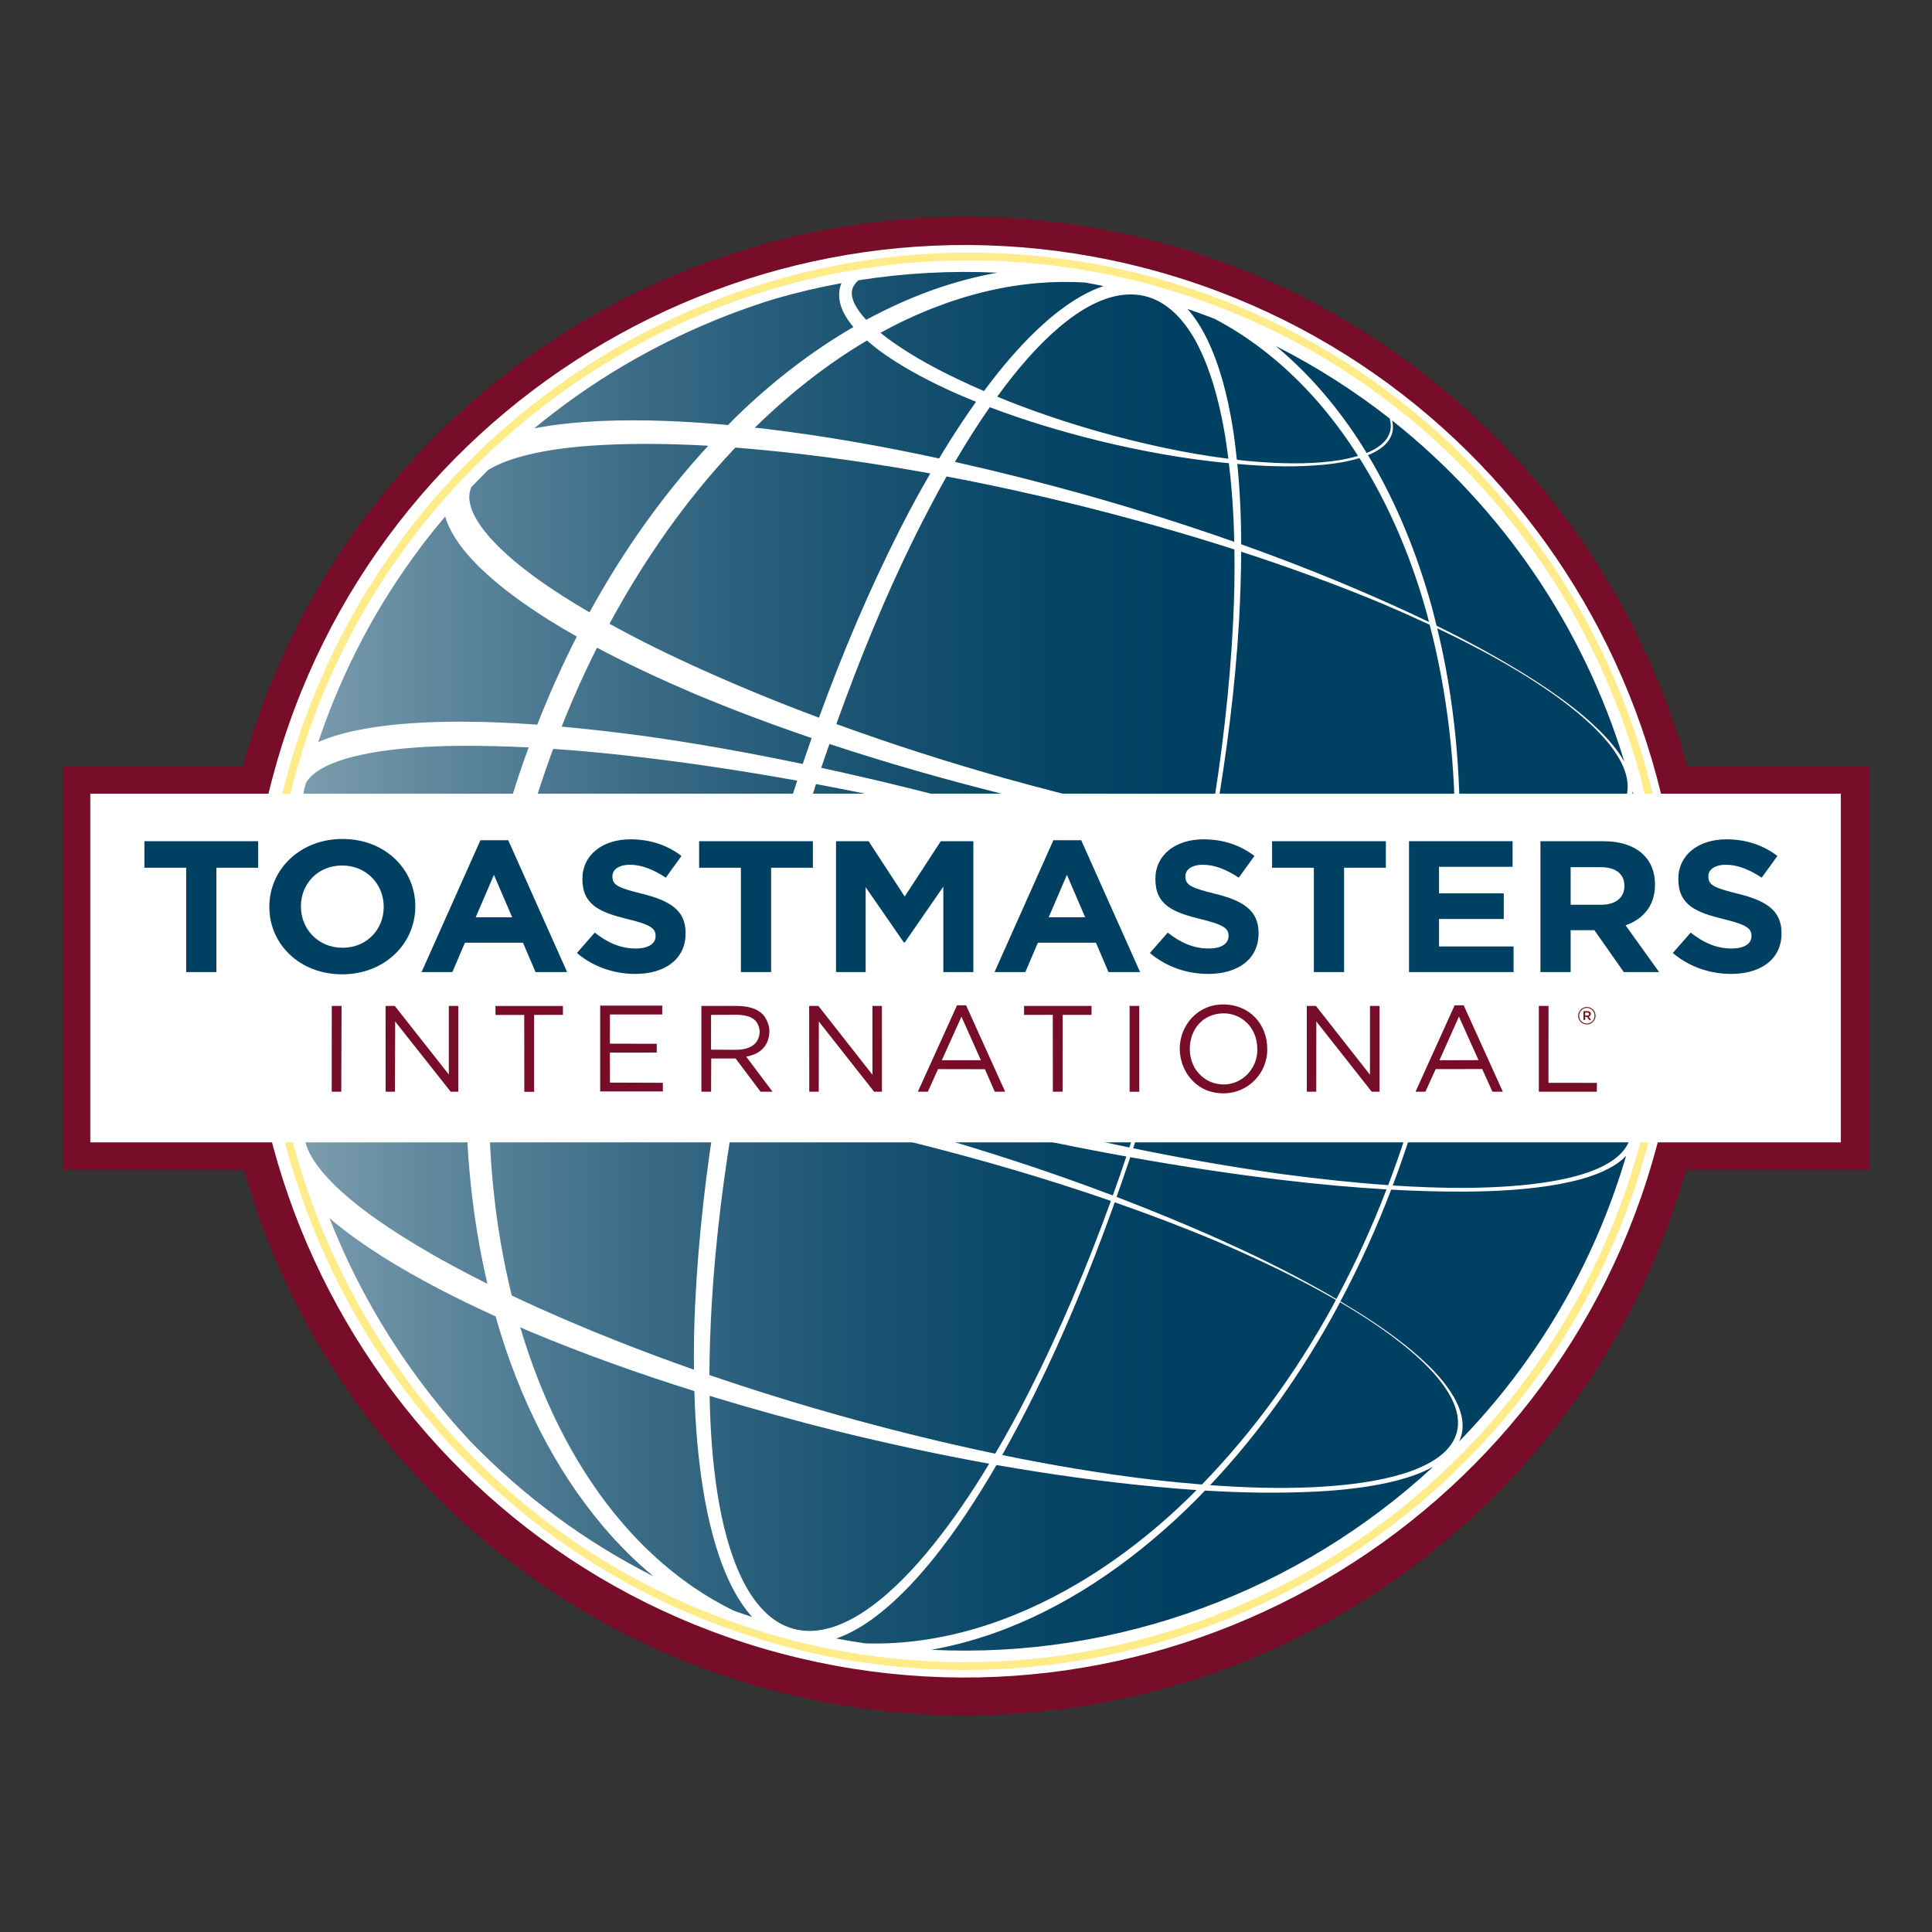 <?xml version="1.0" encoding="utf-8"?>
<!-- Generator: Adobe Illustrator 16.0.0, SVG Export Plug-In . SVG Version: 6.00 Build 0)  -->
<!DOCTYPE svg PUBLIC "-//W3C//DTD SVG 1.0//EN" "http://www.w3.org/TR/2001/REC-SVG-20010904/DTD/svg10.dtd">
<svg version="1.0" id="Layer_1" xmlns="http://www.w3.org/2000/svg" xmlns:xlink="http://www.w3.org/1999/xlink" x="0px" y="0px"
	   viewBox="0 0 1000 1000" enable-background="new 0 0 1000 1000" xml:space="preserve">
<rect x="0" y="0" width="1000" height="1000" fill="#333333" stroke="none"/>
<g>
	<g>
		<defs>
			<rect id="SVGID_1_" x="32.456" y="112.147" width="935.088" height="775.705"/>
		</defs>
		<clipPath id="SVGID_2_">
			<use xlink:href="#SVGID_1_"  overflow="visible"/>
		</clipPath>
		<path clip-path="url(#SVGID_2_)" fill="#770D29" d="M967.544,396.547h-94.243c-45.287-163.96-195.432-284.399-373.818-284.399
			c-178.351,0-328.487,120.439-373.769,284.399H32.456v208.981h93.849c45.973,162.9,195.581,282.324,373.178,282.324
			c177.621,0,327.241-119.424,373.218-282.324h94.844V396.547z"/>
	</g>
	<g>
		<defs>
			<path id="SVGID_3_" d="M134.848,499.999c0,201.397,163.258,364.65,364.634,364.65c201.409,0,364.678-163.253,364.678-364.65
				c0-201.4-163.269-364.65-364.678-364.65C298.106,135.349,134.848,298.599,134.848,499.999"/>
		</defs>
		<clipPath id="SVGID_4_">
			<use xlink:href="#SVGID_3_"  overflow="visible"/>
		</clipPath>
		
			<linearGradient id="SVGID_5_" gradientUnits="userSpaceOnUse" x1="102.266" y1="805.614" x2="106.572" y2="805.614" gradientTransform="matrix(169.343 0 0 -169.343 -17439.844 136925.094)">
			<stop  offset="0" style="stop-color:#FFFFFF"/>
			<stop  offset="0.103" style="stop-color:#D8E2E7"/>
			<stop  offset="0.29" style="stop-color:#98B1BF"/>
			<stop  offset="0.469" style="stop-color:#61899E"/>
			<stop  offset="0.635" style="stop-color:#376984"/>
			<stop  offset="0.783" style="stop-color:#195371"/>
			<stop  offset="0.91" style="stop-color:#074566"/>
			<stop  offset="1" style="stop-color:#004062"/>
		</linearGradient>
		<rect x="134.848" y="135.349" clip-path="url(#SVGID_4_)" fill="url(#SVGID_5_)" width="729.312" height="729.301"/>
	</g>
	<g>
		<defs>
			<rect id="SVGID_6_" x="32.456" y="112.147" width="935.088" height="775.705"/>
		</defs>
		<clipPath id="SVGID_7_">
			<use xlink:href="#SVGID_6_"  overflow="visible"/>
		</clipPath>
		<path clip-path="url(#SVGID_7_)" fill="#FFFFFF" d="M594.047,139.153C396.426,86.945,193.174,205.24,140.969,402.878
			c-52.203,197.63,66.104,400.888,263.729,453.08c197.631,52.212,400.885-66.103,453.083-263.724
			C909.984,394.594,791.68,191.347,594.047,139.153 M359.04,821.61c-15.224-10.41-28.917-23.332-40.855-38.049
			c-22.346-27.512-38.34-60.986-48.902-96.536c1.456,0.611,2.899,1.256,4.355,1.889c28.118,11.784,56.787,22.03,85.772,31.11
			c0.076,2.351,0.113,4.684,0.223,7.013c0.753,16.94,2.352,33.724,5.327,49.855c2.994,16.122,7.344,31.824,14.335,45.317
			c2.839,5.432,6.163,10.416,10.001,14.726c-3.222-1.032-6.418-2.128-9.58-3.271C372.579,830.148,365.667,826.16,359.04,821.61
			 M148.806,546.315c-5.064-37.63-3.928-76.008,3.109-113.281c5.265,6.96,11.307,12.62,17.564,17.847
			c12.725,10.495,26.413,19.106,40.324,27.127c11.921,6.765,24.069,12.97,36.369,18.815c-2.354,16.802-3.844,33.696-4.517,50.606
			c-5.396,0-10.82,0.071-16.244,0.32c-14.211,0.724-28.494,2.125-42.8,5.711c-7.128,1.861-14.302,4.216-21.258,8.176
			c-3.083,1.774-6.124,3.938-8.918,6.673C151.011,560.998,149.775,553.679,148.806,546.315 M230.401,267.356
			c1.064,3.519,2.587,6.711,4.308,9.616c4.122,6.9,9.219,12.5,14.548,17.637c10.71,10.199,22.497,18.484,34.57,26.141
			c4.848,3.037,9.764,5.924,14.728,8.718c-7.561,14.834-14.379,30.063-20.477,45.61c-13.515-0.97-27.057-1.566-40.677-1.549
			c-16.056,0.081-32.201,0.819-48.463,3.661c-8.063,1.466-16.178,3.394-24.213,6.9c12.299-36.641,30.481-71.284,53.897-102.048
			C222.409,277.038,226.348,272.155,230.401,267.356 M252.582,243.333c0.322-0.206,0.646-0.412,0.99-0.594
			c5.235-3.054,11.454-5.215,17.834-6.892c12.843-3.304,26.46-4.766,40.097-5.512c18.247-0.948,36.653-0.668,55.069,0.396
			c-23.473,25.487-43.92,54.344-60.933,85.288c-0.156,0.317-0.309,0.618-0.49,0.95c-4.803-2.824-9.557-5.711-14.244-8.69
			c-11.473-7.391-22.61-15.404-32.144-24.604c-4.709-4.621-9.045-9.565-12.098-14.794c-3.109-5.237-4.557-10.637-3.336-14.876
			c0.148-0.629,0.395-1.254,0.658-1.863C246.819,249.163,249.669,246.219,252.582,243.333 M401.382,154.587
			c11.22-3.226,22.611-5.911,34.162-8.021c-0.271,0.646-0.512,1.318-0.696,2.002c-0.656,2.507-0.634,5.112-0.212,7.356
			c0.432,2.257,1.205,4.247,2.107,6.032c1.432,2.794,3.159,5.152,4.994,7.306c-21.933,12.715-42.467,28.692-61.107,46.869
			c-1.272,1.255-2.503,2.581-3.773,3.859c-21.796-1.977-43.762-3.026-65.871-2.079c-11.453,0.559-22.96,1.576-34.474,3.807
			c14.539-12.007,29.975-22.896,46.253-32.464C347.458,174.697,373.911,163.003,401.382,154.587 M693.592,674.021
			c3.314,1.938,6.635,3.907,9.895,5.984c11.711,7.437,23.1,15.512,33.167,25.138c4.993,4.852,9.681,10.09,13.248,16.12
			c3.524,5.897,5.956,13.128,4.141,20.104c-1.862,6.961-7.542,12.051-13.502,15.427c-6.108,3.493-12.777,5.729-19.499,7.485
			c-13.507,3.394-27.416,4.787-41.262,5.493c-17.825,0.797-35.64,0.236-53.423-1.065c25.627-27.093,47.514-58.294,65.663-91.68
			C692.539,676.035,693.048,675.023,693.592,674.021 M689.638,676.278c-18.564,33.829-41.278,65.119-67.533,92.107
			c-8.476-0.694-16.959-1.506-25.375-2.473c-26.202-3.112-52.186-7.506-77.983-12.776c5.944-10.567,11.617-21.383,17.059-32.336
			c15.183-30.669,28.306-62.73,40.058-95.344c0.384-1.06,0.741-2.11,1.12-3.155c17.632,6.175,35.125,12.778,52.382,20.023
			c21.172,9.099,42.107,18.93,62.091,30.469C690.854,673.949,690.268,675.113,689.638,676.278 M410.467,843.002
			c-11.542-3.155-20.432-13.364-26.551-26.103c-6.18-12.793-9.998-27.875-12.516-43.501c-2.584-16.451-3.8-33.561-4.106-50.902
			c21.832,6.655,43.834,12.72,65.955,18.258c26.068,6.419,52.332,12.078,78.748,16.856c-1.216,1.995-2.419,4.009-3.654,5.978
			c-8.824,14.118-18.236,27.631-28.465,39.866c-10.204,12.195-21.267,23.259-33.195,31.04c-5.953,3.884-12.107,6.88-18.284,8.414
			C422.268,844.527,416.065,844.599,410.467,843.002 M434.043,732.535c-22.465-6.334-44.771-13.269-66.848-20.818
			c0.049-12.306,0.492-24.729,1.216-37.106c1.978-33.734,6.387-67.752,12.241-101.614c0.057-0.262,0.11-0.524,0.149-0.793
			c30.406,5.105,60.642,11.438,90.598,18.841c34.925,8.719,69.563,18.727,103.597,30.544
			c-12.192,33.672-26.042,66.511-41.924,97.944c-5.645,11.246-11.658,22.218-17.952,32.888
			C487.871,746.718,460.835,740.006,434.043,732.535 M253.589,547.547c0.653-15.148,2.037-30.296,4.079-45.393
			c12.802,5.843,25.74,11.298,38.746,16.558c26.103,10.334,52.542,19.659,79.2,28.213c-0.92,4.846-1.812,9.689-2.67,14.546
			c-20.874-3.962-41.896-7.273-63.056-9.801C291.222,549.582,272.464,548.012,253.589,547.547 M157.776,407.32
			c0.164-0.67,0.362-1.313,0.534-1.98c1.927-3.635,6.481-7.02,11.873-9.381c6.427-2.896,13.757-4.772,21.16-6.145
			c14.945-2.729,30.496-3.583,46.013-3.765c12.061-0.091,24.153,0.201,36.258,0.81c-5.659,15.48-10.628,31.207-14.853,47.142
			c-4.217,16.092-7.689,32.375-10.418,48.773c-10.849-5.446-21.524-11.166-31.983-17.23c-13.41-7.838-26.502-16.257-38.148-26.008
			c-5.767-4.85-11.216-10.096-15.371-15.798c-3.51-4.698-5.802-9.875-5.695-13.984C157.364,408.936,157.55,408.126,157.776,407.32
			 M270.66,437.136c4.401-16.755,9.661-33.284,15.651-49.513c14.877,1.007,29.75,2.438,44.573,4.205
			c27.353,3.193,54.603,7.354,81.744,12.238c-7.08,21.623-13.524,43.461-19.391,65.438c-5.794,22.163-11.016,44.522-15.539,66.973
			c-26.043-9.182-51.8-19.017-77.171-29.768c-13.747-5.788-27.374-11.883-40.788-18.337
			C262.543,471.142,266.169,454.025,270.66,437.136 M447.927,165.063c-2.146-2.334-4.092-4.857-5.455-7.554
			c-1.377-2.683-1.962-5.494-1.33-7.733c0.415-1.669,1.576-3.301,3.201-4.705c23.519-3.707,47.58-5.071,71.897-3.928
			c-11.792,2.103-23.479,5.299-34.912,9.454c-11.247,4.118-22.254,9.143-32.943,14.932
			C448.246,165.379,448.069,165.223,447.927,165.063 M719.313,216.645c0.585,2.136,0.801,4.41,0.212,6.666
			c-0.984,3.662-3.735,6.422-6.611,8.287c-1.771,1.164-3.635,2.063-5.538,2.838c-5.734-9.407-12.025-18.402-18.929-26.853
			c-8.48-10.422-17.87-19.971-28.044-28.438C681.449,189.788,701.135,202.385,719.313,216.645 M755.497,436.629
			c0.738-37.757-2.836-75.453-11.599-111.438c16.152,7.64,31.975,15.982,47.156,25.479c11.753,7.459,23.188,15.552,33.311,25.199
			c5.011,4.839,9.725,10.094,13.321,16.119c3.557,5.921,5.989,13.14,4.163,20.12c-1.859,6.961-7.535,12.029-13.547,15.425
			c-6.114,3.481-12.811,5.707-19.536,7.438c-13.58,3.394-27.52,4.787-41.424,5.472c-3.992,0.181-7.99,0.258-11.951,0.301
			C755.422,439.367,755.497,437.996,755.497,436.629 M753.069,436.116c-0.04,1.544-0.115,3.085-0.143,4.634
			c-23.081,0.125-46.11-1.666-68.988-4.243c-18.637-2.233-37.141-5.125-55.598-8.476c0.232-1.313,0.497-2.616,0.714-3.914
			c5.883-34.155,10.316-68.52,12.273-102.707c0.642-11.96,1.064-23.944,1.101-35.854c25.053,8.142,49.825,17.167,74.155,27.357
			c7.853,3.367,15.68,6.847,23.423,10.466C749.41,359.58,753.624,397.751,753.069,436.116 M402.853,472.083
			c5.866-22.308,12.394-44.4,19.5-66.258c31.418,5.866,62.68,12.764,93.722,20.488c35.247,8.855,70.285,18.721,104.877,29.935
			c-4.625,23.207-9.998,46.313-15.971,69.203c-6.155,22.994-12.938,45.875-20.425,68.479c-35.61-7.327-70.933-16.055-105.949-25.733
			c-30.807-8.601-61.385-18.066-91.615-28.455C391.623,517.048,396.896,494.468,402.853,472.083 M518.949,420.69
			c-31.058-8.611-62.359-16.46-93.892-23.27c1.382-4.13,2.842-8.231,4.281-12.341c29.867,9.88,60.126,18.479,90.604,26.104
			c34.857,8.602,70.038,15.86,105.48,21.389c-1.201,6.812-2.484,13.613-3.813,20.414
			C587.774,441.065,553.497,430.346,518.949,420.69 M489.938,246.606c22.808,4.324,45.489,9.28,68.022,14.845
			c27.214,6.805,54.236,14.354,80.964,22.95c0.187,12.155-0.013,24.433-0.634,36.775c-1.725,35.38-5.933,70.992-12.022,106.481
			c-35.579-6.558-70.829-15.028-105.672-24.717c-29.578-8.315-58.863-17.675-87.696-28.186c0.172-0.468,0.333-0.956,0.516-1.438
			c11.646-32.32,24.586-64.079,39.532-94.39C478.369,267.984,484.016,257.163,489.938,246.606 M561.659,146.232
			c3.167,0.579,6.363,1.185,9.541,1.841c-5.457,1.842-10.791,4.537-15.914,7.851c-12.757,8.276-24.297,19.785-34.855,32.305
			c-3.836,4.561-7.521,9.332-11.113,14.186c-4.366-1.89-8.725-3.841-13.01-5.881c-11.671-5.531-23.08-11.716-33.679-19.072
			c-2.35-1.652-4.668-3.388-6.889-5.189c8.879-4.901,18.011-9.224,27.347-12.851c17.621-6.907,35.924-11.396,54.309-12.917
			C545.488,145.82,553.581,145.756,561.659,146.232 M524.345,194.523c9.903-12.337,20.673-23.568,32.35-31.651
			c5.829-3.993,11.877-7.159,17.991-8.913c6.076-1.791,12.234-2.063,17.907-0.688c11.642,2.738,20.896,12.658,27.359,25.271
			c6.505,12.683,10.679,27.757,13.525,43.382c0.924,5.113,1.684,10.295,2.329,15.525c-22.659-2.88-44.972-7.839-66.871-13.987
			c-17.905-5.075-35.58-11.061-52.779-18.148C518.828,201.642,521.549,198.03,524.345,194.523 M568.372,228.04
			c22.252,5.449,44.851,9.547,67.7,11.733c1.224,10.133,2.024,20.447,2.479,30.869c0.129,3.252,0.213,6.533,0.293,9.806
			c-25.674-9.053-51.672-17.209-77.883-24.583c-22.058-6.145-44.286-11.773-66.688-16.787c5.72-9.776,11.714-19.246,18.028-28.321
			C530.646,217.738,549.391,223.342,568.372,228.04 M627.456,432.865c19.317,2.972,38.704,5.446,58.161,7.293
			c22.332,2.158,44.775,3.402,67.225,3.108c-0.608,20.524-2.519,41.061-5.652,61.477c-15.987-7.894-32.245-15.213-48.644-22.118
			c-24.693-10.438-49.738-20.039-75.013-28.967C624.907,446.734,626.208,439.806,627.456,432.865 M719.342,312.512
			c-25.183-11.322-50.881-21.515-76.894-30.793c-0.042-14.026-0.655-27.92-2.007-41.586c1.707,0.156,3.439,0.318,5.19,0.444
			c13.062,0.959,26.219,1.193,39.369-0.023c6.268-0.604,12.521-1.578,18.654-3.436c14.756,23.407,26.071,49.704,33.973,77.289
			c0.751,2.496,1.361,5.027,2.02,7.542C732.919,318.704,726.151,315.562,719.342,312.512 M642.091,172.879
			c15.54,10.104,29.617,22.795,41.965,37.362c6.827,8.061,13.117,16.693,18.863,25.745c-6.188,1.842-12.507,2.756-18.799,3.298
			c-13.106,1.063-26.146,0.43-39.068-0.766c-1.619-0.159-3.23-0.366-4.85-0.559c-0.609-5.798-1.313-11.56-2.234-17.26
			c-2.647-16.105-6.639-31.8-13.292-45.417c-2.788-5.659-6.101-10.875-9.968-15.354c4.702,1.605,9.344,3.285,13.94,5.071
			C633.239,167.43,637.726,170.042,642.091,172.879 M448.751,176.248c3.321,2.906,6.768,5.528,10.307,7.975
			c11.138,7.584,22.935,13.581,34.91,19.016c3.723,1.64,7.478,3.199,11.225,4.711c-4.847,6.817-9.527,13.846-14.023,21.016
			c-1.73,2.749-3.402,5.526-5.085,8.321c-29.808-6.438-59.877-11.73-90.267-15.378c-1.708-0.182-3.426-0.353-5.136-0.543
			C408.5,203.966,427.95,188.547,448.751,176.248 M394.082,232.848c29.273,2.763,58.429,6.938,87.433,12.205
			c-5.417,9.345-10.611,18.885-15.548,28.613c-15.951,31.448-29.863,64.249-42.077,97.801
			c-20.254-7.566-40.254-15.728-59.936-24.581c-16.479-7.384-32.746-15.308-48.465-24.023c0.086-0.164,0.17-0.337,0.246-0.488
			c17.953-33.102,39.597-63.988,64.866-90.704C385.099,232.027,389.601,232.408,394.082,232.848 M359.577,359.152
			c19.933,8.349,40.137,15.916,60.519,22.869c-1.557,4.46-3.084,8.935-4.603,13.41c-27.366-5.725-54.907-10.679-82.656-14.563
			c-14.002-1.846-28.05-3.497-42.136-4.759c5.516-13.915,11.613-27.567,18.316-40.87
			C325.54,344.021,342.466,351.839,359.577,359.152 M384.92,549.912c30.757,9.637,61.787,18.262,92.986,26.093
			c34.79,8.672,69.833,16.265,105.096,22.595c-2.271,6.767-4.595,13.464-7.01,20.172c-33.359-12.66-67.345-23.673-101.717-33.357
			c-30.308-8.429-60.918-15.903-91.836-22.064C383.256,558.87,384.048,554.374,384.92,549.912 M631.896,641.859
			c-17.744-7.986-35.755-15.373-53.964-22.333c2.43-6.82,4.798-13.664,7.099-20.566c26.434,4.74,52.968,8.765,79.642,11.913
			c17.605,2.085,35.289,3.714,52.989,4.769c-7.49,19.459-16.162,38.439-25.963,56.725
			C672.403,661.006,652.311,651.011,631.896,641.859 M663.143,607.645c-25.688-3.586-51.232-8.104-76.614-13.302
			c7.395-22.594,14.132-45.423,20.179-68.421c6.086-22.862,11.471-45.922,16.165-69.058c24.64,8.016,49.056,16.708,73.181,26.251
			c17.193,6.979,34.281,14.314,51.028,22.323c-2.836,18.356-6.592,36.587-11.306,54.575c-4.799,18.093-10.61,35.935-17.257,53.406
			C699.996,612.135,681.528,610.071,663.143,607.645 M737.827,560.545c4.744-17.824,8.533-35.885,11.406-54.082
			c10.922,5.303,21.708,10.896,32.276,16.907c13.625,7.859,27.018,16.321,39.196,26.389c6.034,5.056,11.835,10.521,16.557,16.884
			c2.342,3.197,4.414,6.618,5.742,10.36c1.35,3.725,1.86,7.864,0.836,11.762c-1.02,3.895-3.518,7.227-6.512,9.808
			c-3.015,2.612-6.508,4.551-10.136,6.183c-7.239,3.188-14.987,5.073-22.738,6.482c-15.564,2.736-31.367,3.502-47.122,3.628
			c-12.161,0-24.309-0.469-36.438-1.27C727.43,596.236,733.124,578.52,737.827,560.545 M845.449,578.47
			c-1.33-3.784-3.411-7.229-5.741-10.443c-4.731-6.414-10.522-11.915-16.563-17.025c-12.202-10.174-25.606-18.743-39.268-26.72
			c-11.309-6.54-22.854-12.643-34.53-18.455c3.276-20.778,5.27-41.699,5.946-62.608c4.784-0.092,9.562-0.214,14.347-0.465
			c13.994-0.766,28.035-2.249,41.646-5.724c6.784-1.783,13.515-4.082,19.638-7.589c6.039-3.453,11.726-8.601,13.529-15.595
			c0.391-1.414,0.56-2.844,0.61-4.271c13.992,54.616,15.233,113.235,1.171,171.542C846.034,580.222,845.763,579.33,845.449,578.47
			 M840.381,393.595c-3.578-6.077-8.288-11.392-13.311-16.291c-10.122-9.763-21.613-17.964-33.397-25.561
			c-16.14-10.284-32.957-19.449-50.108-27.878c-0.809-3.222-1.587-6.461-2.454-9.661c-7.681-27.805-18.563-54.574-33.044-78.636
			c2.049-0.823,4.056-1.796,5.93-3.069c2.894-1.915,5.65-4.73,6.618-8.453c0.585-2.157,0.427-4.344-0.053-6.419
			c57.271,45.4,99.174,107.401,120.244,176.736C840.686,394.112,840.527,393.851,840.381,393.595 M161.294,598.8
			c-3.066-5.25-4.5-10.649-3.288-14.889c1.06-4.232,4.952-8.252,10.215-11.271c5.229-3.034,11.409-5.216,17.774-6.896
			c12.785-3.328,26.366-4.785,39.937-5.562c5.116-0.281,10.231-0.433,15.357-0.486c-0.013,0.008,0,0.025-0.013,0.054
			c-0.457,35.475,3.083,70.822,10.986,104.712c-16.131-8.024-31.887-16.689-46.913-26.333c-11.43-7.379-22.511-15.359-31.998-24.557
			C168.67,608.969,164.347,603.998,161.294,598.8 M253.166,559.619c18.32,0.13,36.711,1.241,55.024,2.984
			c21.116,1.997,42.176,4.699,63.169,8.034c-5.886,34.983-9.921,70.109-11.593,105.104c-0.52,11.12-0.694,22.172-0.584,33.2
			c-27.5-9.657-54.606-20.366-81.104-32.273c-4.423-2.004-8.815-4.026-13.188-6.108
			C256.057,634.845,252.421,597.282,253.166,559.619 M432.868,848.088c5.602-1.986,11.07-4.894,16.298-8.429
			c12.504-8.597,23.72-20.254,33.998-32.941c11.978-14.917,22.707-31.333,32.606-48.435c27.313,4.798,54.801,8.631,82.396,11.237
			c7.058,0.675,14.095,1.241,21.142,1.727c-1.063,1.067-2.107,2.169-3.191,3.229c-28.806,28.229-62.146,50.94-98.05,64.121
			c-17.92,6.59-36.439,10.667-54.932,11.777c-5.096,0.331-10.199,0.378-15.282,0.225
			C442.857,849.875,437.866,849.02,432.868,848.088 M520.585,843.064c36.475-14.152,69.7-37.991,98.434-66.713
			c1.596-1.587,3.086-3.23,4.647-4.836c19.364,1.169,38.807,1.487,58.166,0.501c13.933-0.787,27.92-2.28,41.489-5.774
			c6.359-1.682,12.672-3.869,18.502-7.059c-69.254,63.983-162.664,99.51-259.796,94.753
			C495.09,851.601,508.01,847.935,520.585,843.064 M752.328,722.805c-3.557-6.083-8.239-11.402-13.231-16.286
			c-10.084-9.74-21.494-17.943-33.205-25.505c-3.99-2.523-8.041-4.996-12.098-7.428c9.95-18.622,18.697-37.986,26.268-57.82
			c13.136,0.719,26.231,1.095,39.38,1.01c15.822-0.172,31.712-1.018,47.323-3.817c7.789-1.466,15.556-3.374,22.834-6.63
			c3.604-1.648,7.12-3.6,10.145-6.229c0.66-0.593,1.315-1.22,1.934-1.879c-16.874,57.396-47.104,107.501-86.396,147.829
			c0.446-0.967,0.837-1.959,1.107-3.015C758.269,736.051,755.857,728.752,752.328,722.805 M193.527,678.411
			c-8.855-15.355-16.531-31.421-22.999-47.898c8.817,7.518,18.175,14.029,27.714,20.102c18.792,11.744,38.391,21.704,58.327,30.759
			c0.207,0.753,0.396,1.502,0.611,2.268c11.432,39.489,29.678,76.619,55.199,106.662c7.903,9.312,16.535,17.901,25.802,25.558
			c-35.694-18.055-67.469-41.707-94.489-69.589C224.395,725.681,207.529,702.857,193.527,678.411"/>
		<path clip-path="url(#SVGID_7_)" fill="none" stroke="#FFEB88" stroke-width="4" stroke-miterlimit="10" d="M593.758,144.77
			C400.292,93.662,201.079,210.336,149.69,404.878C98.301,599.42,213.896,799.269,407.372,850.367
			C600.85,901.475,800.057,784.79,851.434,590.25C902.826,395.705,787.233,195.866,593.758,144.77z"/>
		<rect x="46.741" y="410.803" clip-path="url(#SVGID_7_)" fill="#FFFFFF" width="906.078" height="180.487"/>
		<path clip-path="url(#SVGID_7_)" fill="#7A1613" d="M816.862,525.762v-0.024c0-2.446,1.99-4.519,4.492-4.519
			c2.532,0,4.495,2.041,4.495,4.494v0.024c0,2.458-1.986,4.522-4.495,4.522C818.823,530.26,816.862,528.219,816.862,525.762
			 M825.329,525.737v-0.024c0-2.196-1.699-4.005-3.975-4.005c-2.247,0-3.979,1.832-3.979,4.029v0.024
			c0,2.197,1.703,4.003,3.979,4.003C823.602,529.765,825.329,527.932,825.329,525.737 M819.598,523.356h2.068
			c1.007,0,1.756,0.496,1.756,1.451c0,0.748-0.44,1.215-1.059,1.401l1.212,1.723h-1.055l-1.08-1.573h-0.965v1.573h-0.878V523.356z
			 M821.588,525.636c0.596,0,0.933-0.311,0.933-0.748c0-0.498-0.337-0.753-0.933-0.753h-1.112v1.501H821.588z"/>
		<polygon clip-path="url(#SVGID_7_)" fill="#770D29" points="171.729,520.663 176.791,520.663 176.64,565.077 171.7,565.077 		"/>
		<polygon clip-path="url(#SVGID_7_)" fill="#770D29" points="199.566,520.663 204.322,520.663 232.308,556.161 232.316,520.663 
			237.206,520.663 237.206,565.077 233.277,565.077 204.547,528.739 204.417,565.077 199.62,565.077 		"/>
		<polygon clip-path="url(#SVGID_7_)" fill="#770D29" points="271.344,525.341 256.455,525.341 256.455,520.697 291.378,520.697 
			291.362,525.308 276.455,525.308 276.455,565.113 271.379,565.113 		"/>
		<polygon clip-path="url(#SVGID_7_)" fill="#770D29" points="310.654,520.516 342.774,520.516 342.774,525.09 315.723,525.09 
			315.688,540.197 339.949,540.262 339.912,544.807 315.688,544.841 315.723,560.356 343.08,560.452 343.104,564.936 
			310.654,564.936 		"/>
		<path clip-path="url(#SVGID_7_)" fill="#770D29" d="M363.041,520.663h17.773c6.708,0,11.194,1.448,14.158,4.544
			c1.33,1.393,3.264,5.063,3.264,8.243c0,7.423-4.241,12.046-11.998,13.475l13.634,18.152h-6.197l-12.936-17.218h-12.611
			l-0.073,17.218h-5.008L363.041,520.663z M380.477,543.388c9.546,0.022,12.641-4.353,12.755-9.744
			c-0.646-4.398-2.632-8.411-12.529-8.411l-12.665,0.089l-0.012,17.978L380.477,543.388z"/>
		<polygon clip-path="url(#SVGID_7_)" fill="#770D29" points="418.819,520.663 423.601,520.663 451.582,556.308 451.577,520.663 
			456.463,520.663 456.476,565.077 452.447,565.077 423.827,528.739 423.785,565.077 418.878,565.077 		"/>
		<path clip-path="url(#SVGID_7_)" fill="#770D29" d="M495.353,520.346h4.686l20.24,44.731h-5.376l-5.124-11.665l-24.253-0.041
			l-5.272,11.706h-5.167L495.353,520.346z M507.704,548.779l-10.052-22.558l-10.169,22.558H507.704z"/>
		<polygon clip-path="url(#SVGID_7_)" fill="#770D29" points="544.916,525.283 530.045,525.316 530.045,520.663 564.964,520.663 
			564.964,525.316 550.031,525.316 550.003,565.077 544.957,565.077 		"/>
		<rect x="584.681" y="520.663" clip-path="url(#SVGID_7_)" fill="#770D29" width="5.011" height="44.419"/>
		<path clip-path="url(#SVGID_7_)" fill="#770D29" d="M610.627,542.997v-0.124c0-12.124,9.24-22.957,22.308-22.97
			c14.312-0.018,22.972,10.696,22.972,22.813c0.494,13.258-11.856,26.323-28.431,22.522
			C618.367,563.146,610.829,554.355,610.627,542.997 M650.754,542.913v-0.127c0-10.977-8.251-18.374-17.465-18.277
			c-11.007,0.117-17.414,8.644-17.449,18.23v0.134c0.035,10.504,7.026,16.206,12.695,17.768
			C640.694,563.993,651.208,554.16,650.754,542.913"/>
		<polygon clip-path="url(#SVGID_7_)" fill="#770D29" points="676.398,520.663 681.115,520.663 709.085,556.263 709.107,520.663 
			714.039,520.663 714.039,565.077 709.998,565.077 681.332,528.706 681.292,565.077 676.414,565.077 		"/>
		<path clip-path="url(#SVGID_7_)" fill="#770D29" d="M752.922,520.346h4.688l20.257,44.731h-5.396l-5.283-11.742l-24.086,0.036
			l-5.321,11.706h-5.113L752.922,520.346z M765.274,548.727l-10.131-22.545l-10.096,22.61L765.274,548.727z"/>
		<polygon clip-path="url(#SVGID_7_)" fill="#770D29" points="796.493,520.663 801.513,520.663 801.486,560.47 826.554,560.503 
			826.523,565.077 796.493,565.077 		"/>
		<polygon clip-path="url(#SVGID_7_)" fill="#004062" points="96.366,449.142 74.737,449.142 74.737,435.405 133.627,435.405 
			133.627,449.142 112.003,449.142 112.003,503.144 96.366,503.144 		"/>
		<path clip-path="url(#SVGID_7_)" fill="#004062" d="M139.414,469.466v-0.194c0-19.26,15.94-35.028,37.869-35.028
			c21.931,0,37.668,15.579,37.668,34.832v0.196c0,19.255-15.939,35.033-37.869,35.033
			C155.152,504.305,139.414,488.719,139.414,469.466 M198.606,469.466v-0.194c0-11.617-8.937-21.289-21.525-21.289
			s-21.324,9.483-21.324,21.093v0.196c0,11.61,8.937,21.288,21.524,21.288C189.873,490.56,198.606,481.076,198.606,469.466"/>
		<path clip-path="url(#SVGID_7_)" fill="#004062" d="M248.659,434.919h14.42l30.455,68.215h-16.342l-6.499-15.186h-30.052
			l-6.499,15.186h-15.94L248.659,434.919z M265.108,474.787l-9.443-21.965l-9.443,21.965H265.108z"/>
		<path clip-path="url(#SVGID_7_)" fill="#004062" d="M298.612,493.269l9.241-10.549c6.392,5.032,13.092,8.228,21.222,8.228
			c6.389,0,10.252-2.421,10.252-6.387v-0.193c0-3.773-2.438-5.712-14.319-8.613c-14.31-3.481-23.553-7.258-23.553-20.708v-0.194
			c0-12.287,10.358-20.42,24.876-20.42c10.355,0,19.189,3.099,26.398,8.615l-8.12,11.223c-6.298-4.161-12.491-6.673-18.482-6.673
			c-5.99,0-9.138,2.608-9.138,5.902v0.192c0,4.452,3.048,5.902,15.333,8.904c14.417,3.579,22.54,8.515,22.54,20.321v0.193
			c0,13.448-10.765,20.993-26.094,20.993C318.005,504.104,307.139,500.525,298.612,493.269"/>
		<polygon clip-path="url(#SVGID_7_)" fill="#004062" points="383.491,449.142 361.862,449.142 361.862,435.405 420.753,435.405 
			420.753,449.142 399.124,449.142 399.124,503.144 383.491,503.144 		"/>
		<polygon clip-path="url(#SVGID_7_)" fill="#004062" points="432.733,435.402 449.588,435.402 468.272,464.042 486.954,435.402 
			503.808,435.402 503.808,503.139 488.271,503.139 488.271,458.917 468.272,487.853 467.862,487.853 448.064,459.206 
			448.064,503.139 432.733,503.139 		"/>
		<path clip-path="url(#SVGID_7_)" fill="#004062" d="M545.229,434.919h14.416l30.463,68.215h-16.35l-6.498-15.186h-30.055
			l-6.493,15.186H514.77L545.229,434.919z M561.681,474.787l-9.443-21.965l-9.449,21.965H561.681z"/>
		<path clip-path="url(#SVGID_7_)" fill="#004062" d="M595.179,493.269l9.242-10.549c6.392,5.032,13.095,8.228,21.217,8.228
			c6.397,0,10.254-2.421,10.254-6.387v-0.193c0-3.773-2.435-5.712-14.316-8.613c-14.308-3.481-23.553-7.258-23.553-20.708v-0.194
			c0-12.287,10.354-20.42,24.878-20.42c10.353,0,19.19,3.099,26.398,8.615l-8.119,11.223c-6.301-4.161-12.492-6.673-18.481-6.673
			c-5.993,0-9.139,2.608-9.139,5.902v0.192c0,4.452,3.045,5.902,15.33,8.904c14.412,3.579,22.542,8.515,22.542,20.321v0.193
			c0,13.448-10.766,20.993-26.095,20.993C614.572,504.104,603.708,500.525,595.179,493.269"/>
		<polygon clip-path="url(#SVGID_7_)" fill="#004062" points="680.056,449.142 658.434,449.142 658.434,435.405 717.32,435.405 
			717.32,449.142 695.693,449.142 695.693,503.144 680.056,503.144 		"/>
		<polygon clip-path="url(#SVGID_7_)" fill="#004062" points="729.302,435.402 782.913,435.402 782.913,448.659 744.838,448.659 
			744.838,462.396 778.339,462.396 778.339,475.658 744.838,475.658 744.838,489.883 783.421,489.883 783.421,503.139 
			729.302,503.139 		"/>
		<path clip-path="url(#SVGID_7_)" fill="#004062" d="M797.327,435.405h32.491c9.033,0,16.038,2.418,20.708,6.87
			c3.96,3.771,6.093,9.097,6.093,15.478v0.193c0,10.936-6.189,17.806-15.229,20.998l17.366,24.199h-18.282l-15.231-21.683h-12.279
			v21.683h-15.637V435.405z M828.799,468.305c7.621,0,11.987-3.871,11.987-9.578v-0.197c0-6.388-4.674-9.674-12.289-9.674h-15.533
			v19.449H828.799z"/>
		<path clip-path="url(#SVGID_7_)" fill="#004062" d="M865.855,493.269l9.24-10.549c6.398,5.032,13.103,8.228,21.219,8.228
			c6.396,0,10.256-2.421,10.256-6.387v-0.193c0-3.773-2.438-5.712-14.313-8.613c-14.315-3.481-23.558-7.258-23.558-20.708v-0.194
			c0-12.287,10.359-20.42,24.882-20.42c10.351,0,19.183,3.099,26.393,8.615l-8.122,11.223c-6.296-4.161-12.488-6.673-18.479-6.673
			c-5.989,0-9.133,2.608-9.133,5.902v0.192c0,4.452,3.041,5.902,15.328,8.904c14.417,3.579,22.541,8.515,22.541,20.321v0.193
			c0,13.448-10.762,20.993-26.096,20.993C885.25,504.104,874.386,500.525,865.855,493.269"/>
	</g>
</g>
</svg>
